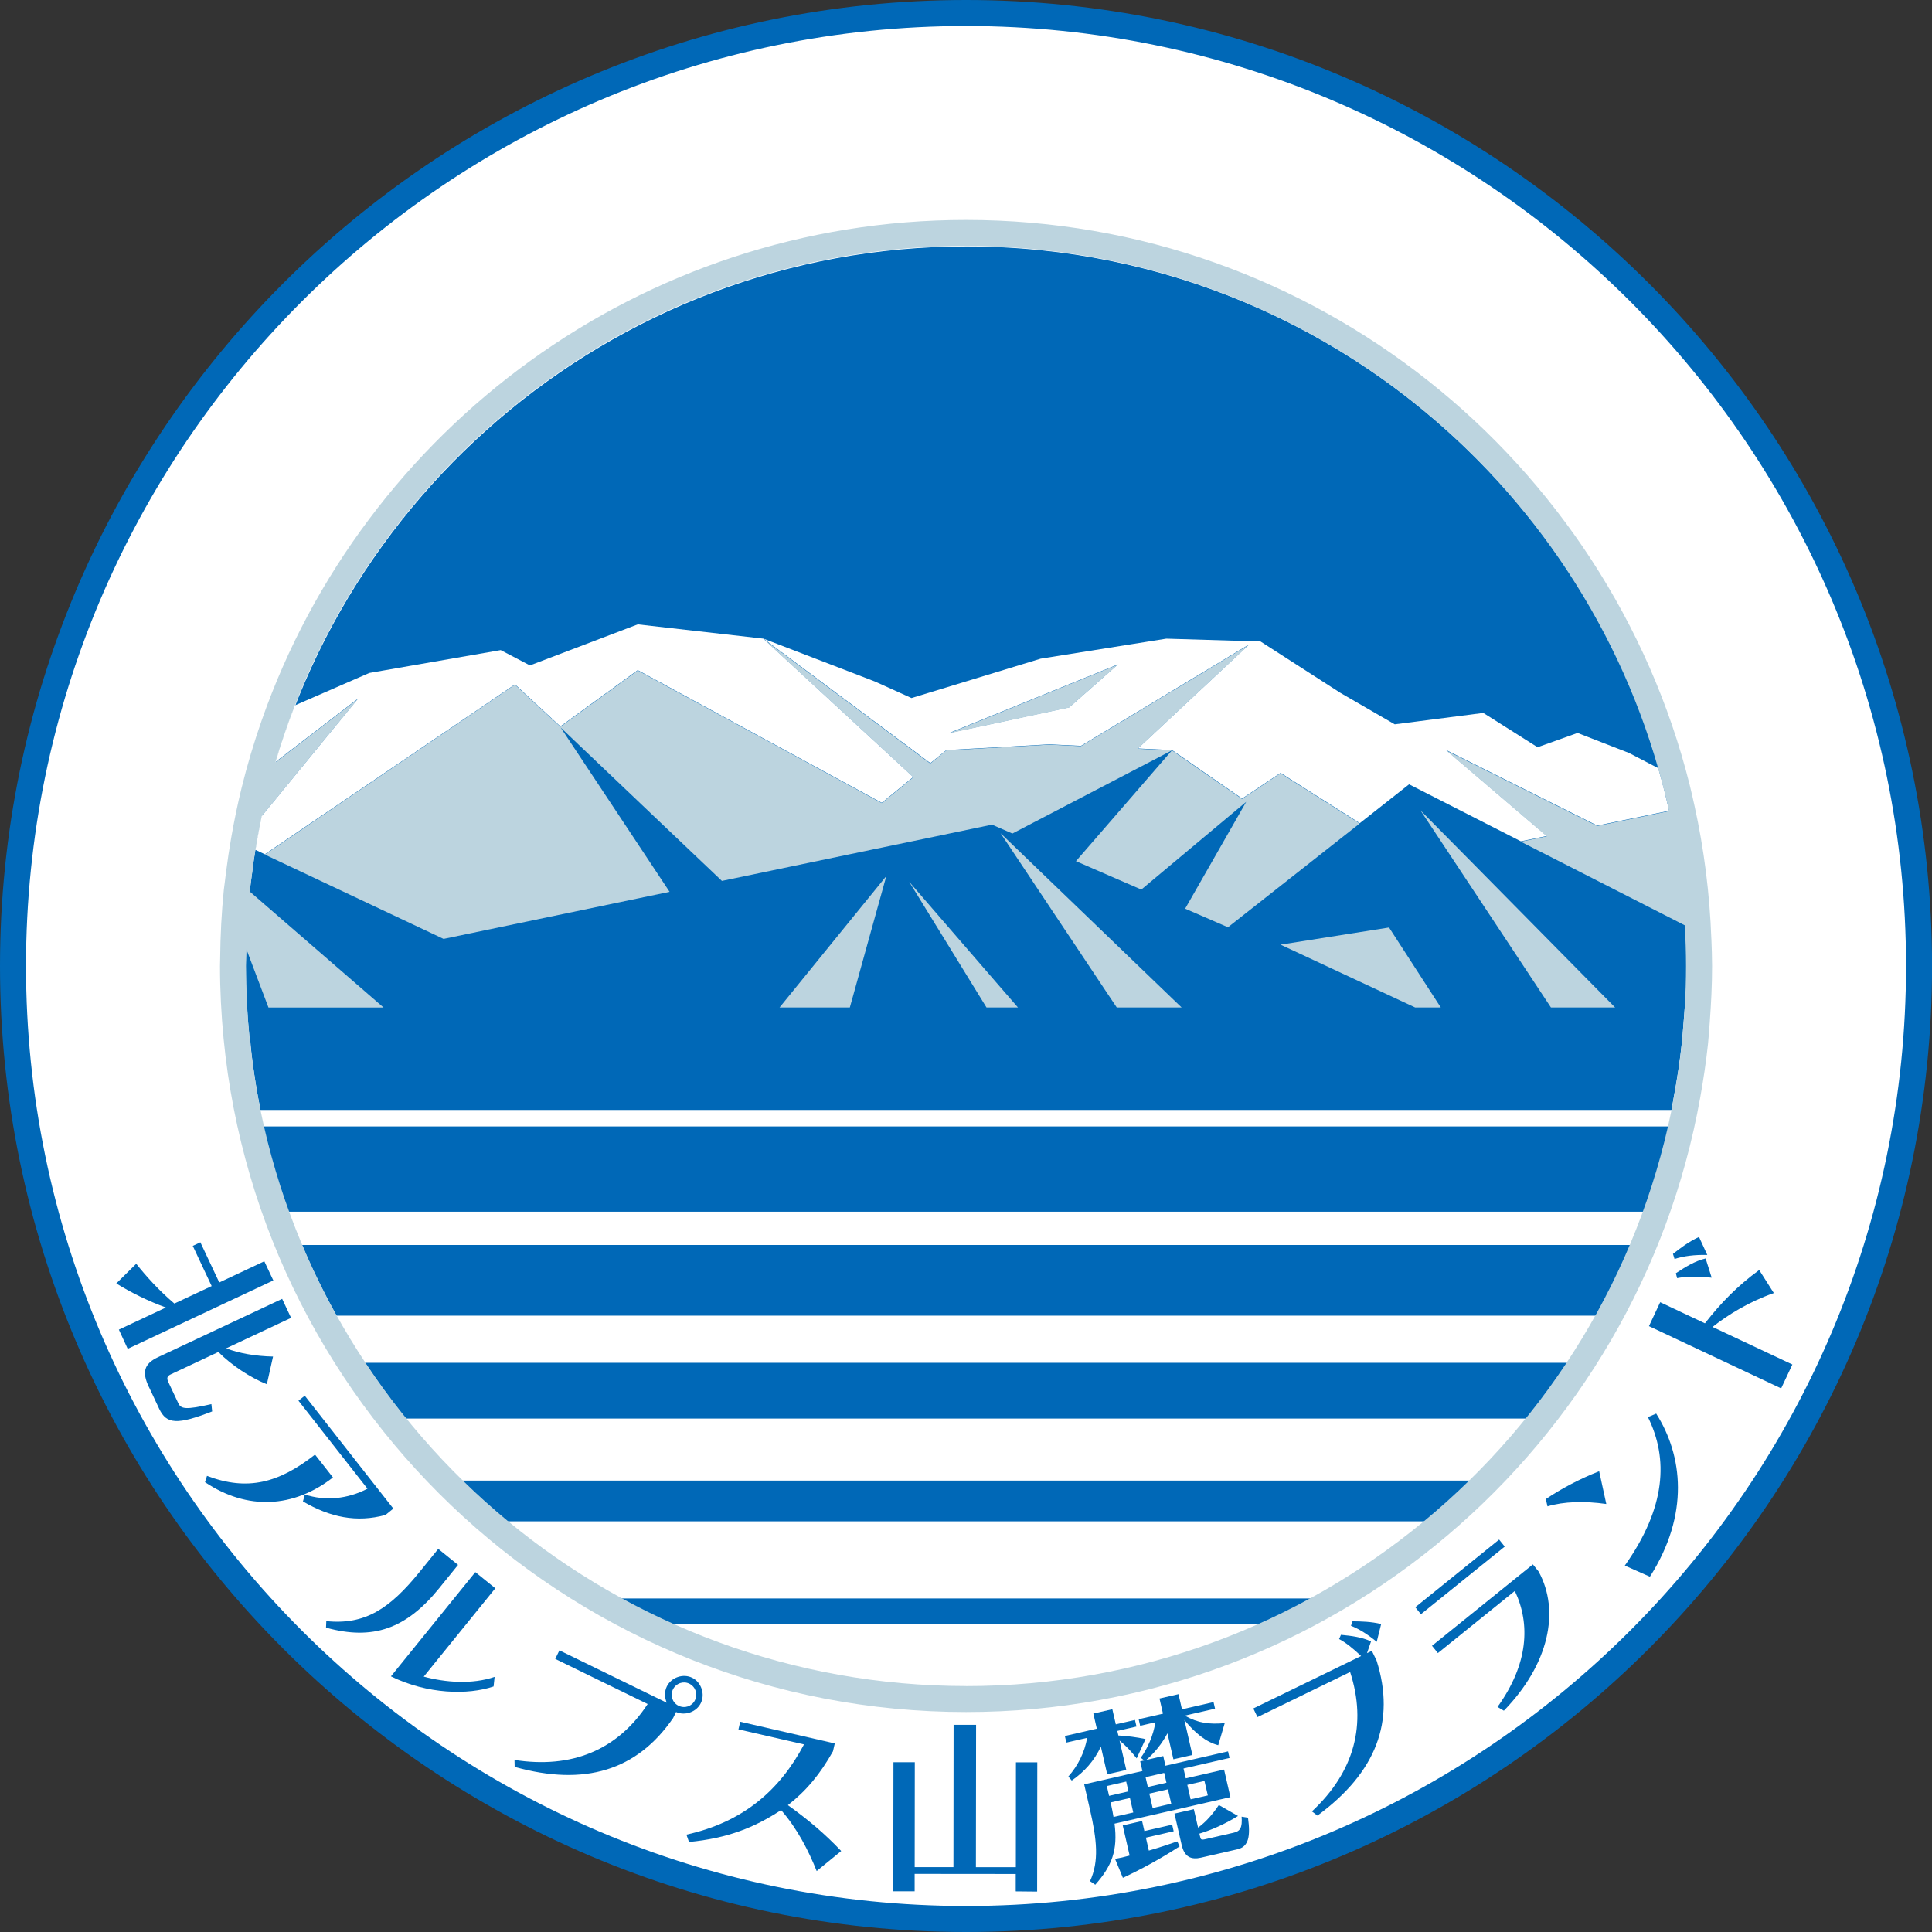 <svg width="100" height="100" viewBox="0 0 100 100" fill="none" xmlns="http://www.w3.org/2000/svg">
<rect x="0" y="0" width="100" height="100" fill="#333333" stroke="none"/>
<g clip-path="url(#clip0_475_7819)">
<path d="M99.33 50C99.33 77.242 77.245 99.327 50.002 99.327C22.759 99.327 0.674 77.242 0.674 50C0.674 22.758 22.759 0.673 50.002 0.673C77.245 0.673 99.33 22.758 99.33 50Z" fill="white"/>
<path d="M50.001 0C22.429 0 0 22.431 0 50C0 77.569 22.429 100 50.001 100C77.574 100 100.003 77.569 100.003 50C100.003 22.431 77.571 0 50.001 0ZM50.001 98.654C23.171 98.654 1.346 76.827 1.346 50C1.346 23.173 23.171 1.346 50.001 1.346C76.832 1.346 98.656 23.173 98.656 50C98.656 76.827 76.832 98.654 50.001 98.654Z" fill="#0068B7"/>
<path d="M14.11 62.717H85.711L86.606 58.304H13.096L14.11 62.717Z" fill="#0068B7"/>
<path d="M17.416 68.099H82.636C83.292 66.916 83.888 65.694 84.417 64.439H15.635C16.164 65.697 16.759 66.916 17.416 68.099Z" fill="#0068B7"/>
<path d="M76.128 76.636H23.922C24.67 77.37 25.448 78.073 26.254 78.744H73.796C74.602 78.073 75.38 77.37 76.128 76.636Z" fill="#0068B7"/>
<path d="M81.155 70.539H18.896C19.553 71.536 20.257 72.497 21.005 73.423H79.044C79.792 72.497 80.496 71.536 81.152 70.539H81.155Z" fill="#0068B7"/>
<path d="M32.119 82.735C32.989 83.214 33.878 83.657 34.784 84.064H65.265C66.174 83.657 67.063 83.214 67.933 82.735H32.119Z" fill="#0068B7"/>
<path d="M12.943 53.714C12.971 54.008 12.988 54.307 13.024 54.598C13.04 54.742 13.06 54.886 13.079 55.03C13.182 55.8 13.306 56.565 13.459 57.321C13.467 57.365 13.473 57.409 13.481 57.451H86.515C86.556 57.246 86.587 57.038 86.626 56.831C86.806 55.872 86.953 54.905 87.058 53.922C87.088 53.637 87.108 53.349 87.13 53.063C87.155 52.753 87.182 52.44 87.202 52.127H87.249C87.288 51.435 87.31 50.739 87.31 50.039C87.31 29.48 70.585 12.755 50.026 12.755C31.525 12.755 16.134 26.3 13.237 43.992L13.218 43.984C13.184 44.191 13.151 44.402 13.121 44.612C13.093 44.806 13.071 45.003 13.046 45.197C13.007 45.507 12.96 45.815 12.927 46.127L12.941 46.141C12.838 47.127 12.783 48.127 12.758 49.133L12.747 49.105C12.741 49.343 12.73 49.579 12.727 49.82C12.727 49.875 12.725 49.928 12.725 49.98C12.725 51.241 12.788 52.484 12.913 53.712H12.941L12.943 53.714Z" fill="#0068B7"/>
<path d="M86.394 41.968C86.23 41.222 86.042 40.488 85.834 39.763L84.316 38.973L81.654 37.937L79.585 38.677L76.776 36.901L72.192 37.491L69.383 35.865L65.245 33.203L60.367 33.057L53.863 34.093L47.179 36.131L45.287 35.275L39.52 33.057L45.348 37.405L48.156 39.499L48.985 38.824L52.672 38.619L54.309 38.527L55.951 38.605L64.657 33.353L58.893 38.74L60.666 38.824L64.292 41.333L66.283 40.006L70.383 42.607L72.934 40.596L78.718 43.546L80.064 43.269L74.856 38.824L82.674 42.732L86.394 41.965V41.968ZM55.339 36.608L50.511 37.644L49.132 37.94L50.203 37.505L57.857 34.392L55.342 36.611L55.339 36.608Z" fill="white"/>
<path d="M27.434 34.444L25.916 33.649L19.115 34.832L15.259 36.513C14.888 37.469 14.553 38.444 14.259 39.438L18.525 36.164L13.548 42.233C13.426 42.812 13.318 43.397 13.221 43.987L13.708 44.217L26.655 35.425L26.841 35.596L29.004 37.599L30.868 36.242L33.01 34.685L45.641 41.552L46.453 40.887L47.272 40.217L45.807 38.865L39.514 33.056L33.01 32.317L27.431 34.441L27.434 34.444Z" fill="white"/>
<path d="M66.279 40.023L64.288 41.352L60.659 38.84L56.534 43.601L55.69 44.574L57.933 45.549L59.074 46.044L64.504 41.502L61.343 47.033L63.559 47.995L70.379 42.624L66.279 40.023Z" fill="#BCD4DF"/>
<path d="M64.653 33.369L55.947 38.621L54.301 38.543L52.667 38.635L48.98 38.84L48.152 39.518L45.343 37.422L39.518 33.073L45.811 38.881L47.274 40.233L46.454 40.903L45.642 41.568L33.011 34.702L30.87 36.258L29.006 37.615L26.84 35.613L26.654 35.438L13.707 44.233L14.998 44.842L22.959 48.598L34.657 46.161L32.094 42.294L31.668 41.651L29.02 37.657L32.959 41.405L34.177 42.565L37.366 45.596L45.13 43.978L47.293 43.529L51.346 42.684L52.401 43.144L55.171 41.701L60.659 38.84L58.889 38.757L64.653 33.369Z" fill="#BCD4DF"/>
<path d="M55.339 36.624L57.854 34.405L50.201 37.519L49.129 37.954L50.508 37.657L55.339 36.624Z" fill="#BCD4DF"/>
<path d="M42.222 49.842L40.35 52.146H43.987L44.136 51.612L45.02 48.426L45.876 45.346L43.1 48.761L42.222 49.842Z" fill="#BCD4DF"/>
<path d="M48.884 47.751L48.499 47.305L47.059 45.64L48.408 47.834L48.948 48.709L50.186 50.723L51.061 52.147H52.69L51.565 50.85L48.884 47.751Z" fill="#BCD4DF"/>
<path d="M53.842 45.105L51.789 43.127L53.038 45L54.941 47.856L55.634 48.894L57.279 51.362L57.803 52.146H61.16L60.661 51.667L53.842 45.105Z" fill="#BCD4DF"/>
<path d="M73.523 41.945L75.091 44.31L80.277 52.147H83.598L75.731 44.177L73.523 41.945Z" fill="#BCD4DF"/>
<path d="M66.279 48.895L73.249 52.147H74.576L71.897 48.008L66.279 48.895Z" fill="#BCD4DF"/>
<path d="M88.579 48.59C88.493 46.238 88.199 43.939 87.709 41.712C87.628 41.347 87.548 40.984 87.457 40.621C83.254 23.846 68.058 11.384 50.001 11.384C33.167 11.384 18.821 22.218 13.55 37.272C13.146 38.424 12.794 39.602 12.5 40.801C12.295 41.638 12.121 42.485 11.971 43.341C11.968 43.363 11.963 43.385 11.96 43.405C11.863 43.961 11.78 44.521 11.708 45.086C11.691 45.216 11.672 45.349 11.658 45.479C11.653 45.532 11.644 45.585 11.639 45.637C11.622 45.776 11.6 45.909 11.586 46.047C11.467 47.224 11.406 48.418 11.395 49.623C11.395 49.748 11.387 49.873 11.387 50C11.387 51.263 11.453 52.512 11.572 53.748C13.464 73.287 29.976 88.615 50.003 88.615C68.97 88.615 84.775 74.865 88.002 56.814C88.166 55.903 88.304 54.983 88.404 54.052C88.443 53.681 88.468 53.307 88.495 52.936C88.567 51.967 88.617 50.992 88.617 50.003C88.617 49.529 88.598 49.064 88.581 48.596L88.579 48.59ZM50.001 87.269C32.007 87.269 16.952 74.453 13.484 57.47C13.475 57.426 13.47 57.382 13.461 57.34C13.309 56.584 13.187 55.819 13.082 55.05C13.063 54.905 13.043 54.761 13.027 54.617C12.991 54.324 12.946 54.03 12.918 53.734C12.797 52.507 12.73 51.26 12.73 50.003C12.73 49.947 12.733 49.895 12.733 49.842C12.733 49.604 12.747 49.366 12.752 49.127L13.04 49.889L13.896 52.149H19.852L18.198 50.715L12.927 46.147C12.96 45.834 13.004 45.526 13.046 45.216C13.071 45.022 13.093 44.826 13.121 44.632C13.151 44.421 13.184 44.214 13.218 44.003C13.315 43.413 13.423 42.828 13.545 42.25L18.522 36.181L14.256 39.455C14.55 38.46 14.885 37.485 15.256 36.53C20.669 22.619 34.195 12.73 49.998 12.73C67.003 12.73 81.374 24.184 85.831 39.779C86.038 40.505 86.227 41.241 86.39 41.984L82.67 42.751L74.853 38.843L80.061 43.288L78.715 43.565L87.205 47.895C87.243 48.593 87.268 49.294 87.268 50.003C87.268 50.712 87.243 51.438 87.202 52.149C87.185 52.462 87.155 52.773 87.13 53.086C87.105 53.371 87.088 53.659 87.058 53.944C86.955 54.928 86.806 55.894 86.626 56.853C86.587 57.058 86.556 57.268 86.515 57.473C83.047 74.456 67.989 87.272 49.998 87.272L50.001 87.269Z" fill="#BCD4DF"/>
<path d="M6.158 68.819L8.587 67.677C7.67 67.348 6.745 66.882 6.02 66.431L7.05 65.412C7.571 66.065 8.205 66.774 9.025 67.472L10.956 66.567L9.978 64.486L10.371 64.301L11.349 66.381L13.681 65.284L14.147 66.276L6.61 69.816L6.152 68.821L6.158 68.819ZM7.704 71.788C7.349 71.034 7.443 70.594 8.172 70.251L14.604 67.229L15.066 68.212L11.706 69.791C12.371 70.046 13.235 70.198 14.133 70.215L13.812 71.649C12.953 71.303 11.992 70.672 11.302 69.979L8.845 71.134C8.643 71.228 8.618 71.336 8.718 71.547L9.23 72.635C9.366 72.926 9.607 72.982 10.942 72.677L10.981 73.056C9.177 73.755 8.618 73.727 8.236 72.912L7.709 71.791L7.704 71.788Z" fill="#0068B7"/>
<path d="M10.711 76.389C12.802 77.186 14.428 76.763 16.306 75.289L17.234 76.472C15.193 78.062 12.794 78.181 10.611 76.716L10.714 76.389H10.711ZM15.78 77.353C16.83 77.702 17.988 77.591 19.021 77.054L15.448 72.5L15.775 72.242L20.359 78.084L19.952 78.414C18.459 78.821 17.09 78.538 15.68 77.713L15.78 77.353Z" fill="#0068B7"/>
<path d="M16.886 83.909C18.9 84.117 20.182 83.258 21.725 81.353L22.684 80.17L23.709 80.998L22.734 82.203C21.019 84.319 19.29 84.915 16.875 84.247L16.889 83.909H16.886ZM25.548 87.291C24.224 87.74 22.124 87.699 20.235 86.768L24.603 81.372L25.637 82.209L21.933 86.782C23.047 87.084 24.429 87.195 25.601 86.796L25.548 87.291Z" fill="#0068B7"/>
<path d="M34.844 88.92C32.974 91.643 30.265 92.469 26.639 91.455L26.631 91.095C29.589 91.557 31.96 90.588 33.523 88.2L28.739 85.865L28.955 85.422L34.514 88.134C34.395 87.871 34.384 87.563 34.514 87.292C34.744 86.821 35.354 86.61 35.825 86.84C36.295 87.07 36.506 87.679 36.276 88.15C36.052 88.613 35.462 88.821 34.993 88.613L34.844 88.918V88.92ZM35.678 87.147C35.365 86.995 34.988 87.125 34.83 87.447C34.678 87.76 34.805 88.136 35.121 88.289C35.442 88.447 35.819 88.316 35.971 88.003C36.129 87.682 35.999 87.305 35.678 87.147Z" fill="#0068B7"/>
<path d="M42.272 96.848C41.848 95.787 41.266 94.645 40.429 93.69C39.047 94.596 37.657 95.152 35.662 95.341L35.529 94.961C38.452 94.319 40.366 92.659 41.615 90.291L38.222 89.513L38.313 89.117L43.208 90.241L43.114 90.648C42.457 91.82 41.729 92.698 40.781 93.435C41.823 94.18 42.698 94.92 43.54 95.809L42.266 96.85L42.272 96.848Z" fill="#0068B7"/>
<path d="M52.574 97.897V96.997L47.342 96.992V97.892H46.236L46.245 91.213H47.35L47.344 96.643H49.35L49.358 89.277H50.522L50.513 96.645H52.58L52.585 91.219H53.69L53.682 97.908L52.577 97.897H52.574Z" fill="#0068B7"/>
<path d="M57.311 91.843L56.981 90.405C56.641 91.131 56.134 91.704 55.474 92.161L55.297 91.953C55.796 91.391 56.136 90.707 56.272 89.951L55.195 90.197L55.117 89.856L56.771 89.477L56.591 88.693L57.574 88.469L57.754 89.253L58.746 89.025L58.824 89.366L57.832 89.593L57.887 89.829C58.342 89.854 58.843 89.918 59.292 90.014L58.834 91.014C58.549 90.64 58.239 90.325 57.948 90.092L58.297 91.613L57.314 91.837L57.311 91.843ZM57.688 94.391C57.865 95.773 57.552 96.579 56.691 97.554L56.419 97.369C56.898 96.333 56.771 95.219 56.414 93.651L56.117 92.358L59.131 91.668L59.017 91.167L59.225 91.12L59.045 90.981C59.38 90.535 59.71 89.804 59.798 89.147L59.015 89.328L58.937 88.987L60.195 88.699L60.015 87.915L60.998 87.69L61.178 88.474L62.812 88.1L62.89 88.441L61.322 88.801C62.039 89.203 62.599 89.255 63.391 89.192L63.056 90.333C62.422 90.169 61.834 89.688 61.303 89.023L61.718 90.837L60.735 91.061L60.427 89.718C60.159 90.236 59.738 90.751 59.33 91.095L60.209 90.892L60.322 91.394L63.563 90.651L63.641 90.992L61.258 91.538L61.375 92.047L63.358 91.593L63.685 93.02L57.682 94.394L57.688 94.391ZM58.292 92.214L57.289 92.444L57.405 92.953L58.408 92.723L58.292 92.214ZM58.488 93.064L57.486 93.294L57.519 93.446C57.571 93.674 57.599 93.845 57.635 94.047L58.657 93.815L58.486 93.067L58.488 93.064ZM61.059 95.568C60.098 96.197 58.984 96.798 58.12 97.197L57.715 96.216C57.837 96.189 57.954 96.172 58.076 96.144C58.197 96.117 58.328 96.075 58.469 96.044L58.112 94.485L59.114 94.255L59.233 94.776L60.671 94.446L60.749 94.787L59.311 95.117L59.463 95.787C59.948 95.646 60.447 95.482 60.937 95.311L61.056 95.571L61.059 95.568ZM60.258 91.765L59.294 91.987L59.411 92.496L60.375 92.275L60.258 91.765ZM60.452 92.615L59.488 92.837L59.66 93.582L60.624 93.361L60.452 92.615ZM62.178 96.15C61.649 96.272 61.305 96.122 61.161 95.488L60.79 93.873L61.793 93.643L62.012 94.599C62.43 94.294 62.776 93.895 63.087 93.427L64.081 93.995C63.435 94.391 62.771 94.701 62.081 94.909L62.106 95.022C62.15 95.222 62.158 95.25 62.413 95.191L63.851 94.862C64.181 94.787 64.311 94.618 64.266 94.031L64.596 94.083C64.726 95.039 64.641 95.585 64.045 95.721L62.172 96.15H62.178ZM62.344 92.183L61.455 92.385L61.627 93.133L62.516 92.931L62.344 92.186V92.183Z" fill="#0068B7"/>
<path d="M67.907 93.756C70.109 91.704 70.757 89.244 69.882 86.543L65.087 88.876L64.871 88.43L70.45 85.715C70.051 85.338 69.655 85.014 69.311 84.837L69.408 84.618C69.962 84.671 70.478 84.735 70.965 84.959L70.755 85.568L71.007 85.447L71.253 85.953C72.248 89.103 71.225 91.745 68.192 93.975L67.904 93.759L67.907 93.756ZM71.256 84.978C70.788 84.591 70.353 84.319 69.926 84.15L70.007 83.918C70.475 83.926 70.951 83.931 71.489 84.059L71.259 84.981L71.256 84.978Z" fill="#0068B7"/>
<path d="M73.547 83.552L73.256 83.189L77.594 79.688L77.885 80.051L73.547 83.552ZM79.638 81.342C80.757 83.377 80.181 86.136 77.84 88.546L77.511 88.352C79.106 86.131 79.222 84.067 78.408 82.347L74.425 85.563L74.12 85.186L79.342 80.973L79.641 81.344L79.638 81.342Z" fill="#0068B7"/>
<path d="M83.142 77.846C82.012 77.685 80.937 77.716 80.098 77.968L80.012 77.591C80.798 77.062 81.76 76.547 82.773 76.151L83.142 77.846ZM85.724 73.168C87.1 75.336 87.457 78.38 85.399 81.61L84.1 81.034C86.233 78.023 86.361 75.497 85.297 73.35L85.724 73.168Z" fill="#0068B7"/>
<path d="M91.812 66.93C90.543 67.373 89.457 68.04 88.64 68.683L92.773 70.627L92.192 71.863L85.35 68.641L85.931 67.403L88.247 68.495C89.075 67.439 89.915 66.57 91.056 65.736L91.812 66.927V66.93ZM88.369 64.955C87.701 64.941 87.164 65.01 86.674 65.165L86.593 64.902C86.984 64.594 87.391 64.281 87.94 64.024L88.369 64.955ZM88.596 66.132C87.879 66.063 87.28 66.06 86.807 66.157L86.743 65.902C87.239 65.578 87.712 65.276 88.283 65.137L88.596 66.132Z" fill="#0068B7"/>
</g>
<defs>
<clipPath id="clip0_475_7819">
<rect width="100" height="100" fill="white"/>
</clipPath>
</defs>
</svg>
